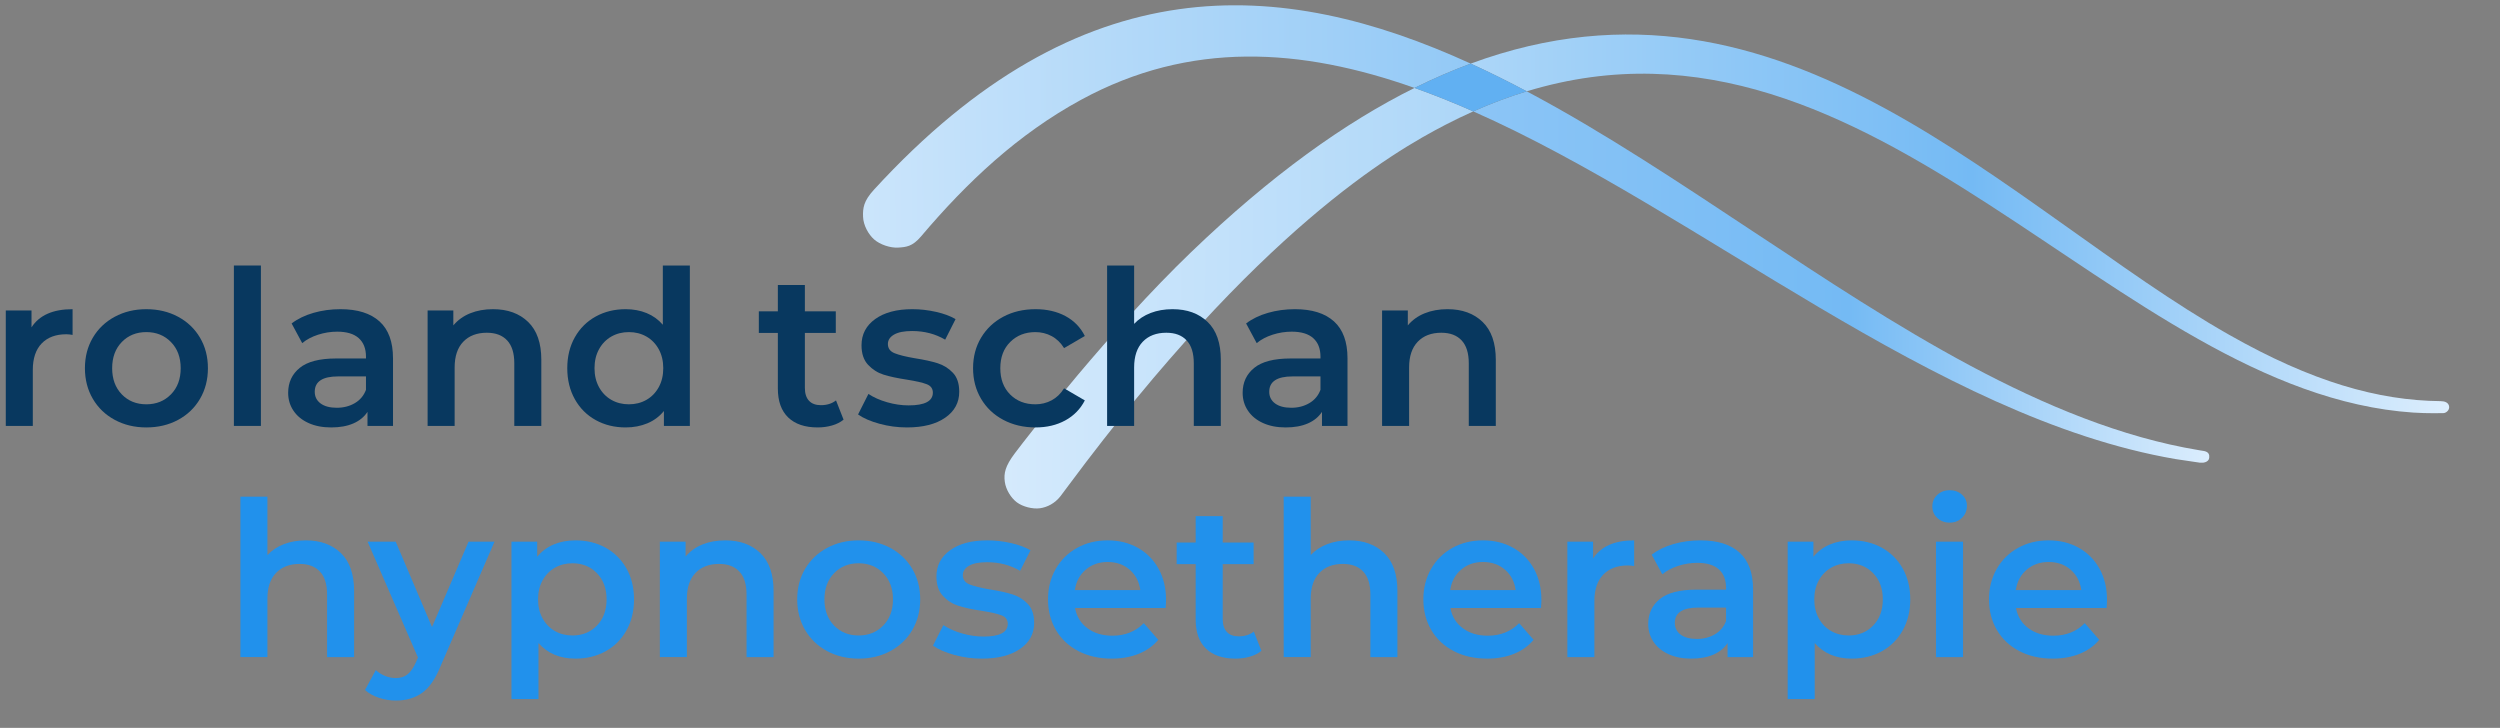 <?xml version="1.0" encoding="UTF-8" standalone="no"?><!DOCTYPE svg PUBLIC "-//W3C//DTD SVG 1.1//EN" "http://www.w3.org/Graphics/SVG/1.1/DTD/svg11.dtd"><svg width="100%" height="100%" viewBox="0 0 1446 421" version="1.1" xmlns="http://www.w3.org/2000/svg" xmlns:xlink="http://www.w3.org/1999/xlink" xml:space="preserve" xmlns:serif="http://www.serif.com/" style="fill-rule:evenodd;clip-rule:evenodd;stroke-linejoin:round;stroke-miterlimit:2;"><rect x="0" y="0" width="1446" height="421" fill="#808080" stroke="none"/><rect id="tschan-logo-hypnose" x="0" y="0" width="1443.11" height="416.89" style="fill:none;"/><clipPath id="_clip1"><path d="M883.067,52.824c45.004,23.864 89.095,53.408 132.212,81.908c78.542,51.917 167.483,110.92 256.521,125.642c2.858,0.472 2.851,0.453 3.037,0.494c2.562,0.559 3.192,1.889 2.975,3.946c-0.269,2.559 -3.594,3.086 -5.5,2.789c-0.635,-0.1 -12.895,-1.891 -14.012,-2.083c-139.533,-23.985 -275.058,-143.161 -406.163,-201.089c10.48,-4.666 20.784,-8.513 30.93,-11.607Z"/></clipPath><g clip-path="url(#_clip1)"><rect x="852.137" y="52.824" width="425.675" height="214.795" style="fill:url(#_Linear2);"/></g><clipPath id="_clip3"><path d="M818.167,50.856c-65.455,-23.172 -129.784,-27.479 -192.934,6.894c-36.354,19.787 -65.841,47.507 -92.525,79.023c-4.987,5.889 -8.666,6.14 -13.175,6.433c-4.512,0.293 -10.504,-1.709 -13.891,-4.676c-3.392,-2.967 -6.271,-8.255 -6.446,-13.125c-0.179,-5.011 0.258,-9.073 6.258,-15.628c119.792,-130.827 235.142,-123.289 345.204,-72.99c-10.641,3.926 -21.466,8.596 -32.491,14.069Z"/></clipPath><g clip-path="url(#_clip3)"><rect x="499.167" y="3.066" width="351.492" height="140.169" style="fill:url(#_Linear4);"/></g><clipPath id="_clip5"><path d="M850.658,36.787c182.321,-67.258 310.109,83.893 438.634,156.834c48.02,27.255 86.141,38.029 122.4,38.402c0.47,0.004 1.272,0.07 1.73,0.163c2.434,0.49 3.164,2.096 3.186,3.249c0.039,1.994 -1.884,3.511 -3.421,3.512c-0.066,-0 -9.066,0.251 -17.37,-0.309c-172.263,-11.614 -311.25,-247.242 -512.75,-185.814c-10.75,-5.7 -21.555,-11.077 -32.409,-16.037Z"/></clipPath><g clip-path="url(#_clip5)"><rect x="850.658" y="19.953" width="565.95" height="219.063" style="fill:url(#_Linear6);"/></g><clipPath id="_clip7"><path d="M852.137,64.431c-5.304,2.363 -10.65,4.936 -16.045,7.728c-30.592,15.835 -108.071,60.563 -218.142,208.737c-0.367,0.491 -4.538,6.065 -4.579,6.119c-3.238,4.139 -7.638,6.371 -11.842,6.961c-4.204,0.59 -9.983,-0.877 -13.375,-3.42c-3.387,-2.542 -6.342,-7.301 -6.967,-11.836c-0.675,-4.923 0.225,-9.133 5.746,-16.467c8.217,-10.911 54.775,-70.978 102.075,-116.46c46.029,-44.265 88.904,-74.954 129.159,-94.937c11.287,3.998 22.612,8.557 33.97,13.575Z"/></clipPath><g clip-path="url(#_clip7)"><rect x="580.996" y="50.856" width="271.142" height="243.25" style="fill:url(#_Linear8);"/></g><path d="M818.167,50.856c11.025,-5.473 21.85,-10.143 32.491,-14.069c10.854,4.96 21.659,10.337 32.409,16.037c-10.146,3.094 -20.45,6.941 -30.93,11.607c-11.358,-5.018 -22.683,-9.577 -33.97,-13.575Z" style="fill:#61b0f2;"/><g><path d="M176.929,312.547c8.419,-0 15.171,2.459 20.257,7.377c5.085,4.918 7.627,12.213 7.627,21.883l0,38.262l-15.63,0l-0,-36.262c-0,-5.835 -1.376,-10.232 -4.127,-13.192c-2.75,-2.959 -6.668,-4.439 -11.754,-4.439c-5.751,0 -10.295,1.73 -13.629,5.19c-3.335,3.459 -5.002,8.44 -5.002,14.942l0,33.761l-15.63,0l-0,-92.781l15.63,0l0,33.762c2.584,-2.751 5.773,-4.856 9.566,-6.315c3.793,-1.459 8.023,-2.188 12.692,-2.188Z" style="fill:#2191ec;fill-rule:nonzero;"/><path d="M286.02,313.297l-31.261,72.149c-2.918,7.253 -6.46,12.359 -10.629,15.318c-4.168,2.959 -9.211,4.439 -15.13,4.439c-3.334,-0 -6.627,-0.542 -9.878,-1.626c-3.251,-1.083 -5.919,-2.584 -8.003,-4.501l6.252,-11.504c1.501,1.417 3.272,2.542 5.315,3.376c2.042,0.834 4.105,1.25 6.189,1.25c2.751,0 5.023,-0.708 6.815,-2.125c1.792,-1.417 3.439,-3.793 4.939,-7.128l1.126,-2.625l-29.135,-67.023l16.255,-0l21.007,49.392l21.133,-49.392l15.005,-0Z" style="fill:#2191ec;fill-rule:nonzero;"/><path d="M332.84,312.547c6.502,-0 12.316,1.417 17.443,4.251c5.127,2.834 9.149,6.836 12.066,12.004c2.918,5.169 4.377,11.129 4.377,17.881c-0,6.752 -1.459,12.734 -4.377,17.944c-2.917,5.21 -6.939,9.232 -12.066,12.066c-5.127,2.835 -10.941,4.252 -17.443,4.252c-9.004,-0 -16.131,-3.001 -21.383,-9.003l0,32.386l-15.63,-0l0,-91.031l14.88,-0l0,8.753c2.584,-3.168 5.773,-5.544 9.566,-7.128c3.793,-1.583 7.982,-2.375 12.567,-2.375Zm-1.751,55.018c5.752,0 10.483,-1.917 14.192,-5.752c3.71,-3.834 5.565,-8.878 5.565,-15.13c-0,-6.252 -1.855,-11.295 -5.565,-15.13c-3.709,-3.835 -8.44,-5.752 -14.192,-5.752c-3.751,0 -7.127,0.855 -10.128,2.564c-3.002,1.708 -5.377,4.147 -7.128,7.314c-1.75,3.168 -2.626,6.836 -2.626,11.004c0,4.168 0.876,7.836 2.626,11.004c1.751,3.168 4.126,5.606 7.128,7.315c3.001,1.709 6.377,2.563 10.128,2.563Z" style="fill:#2191ec;fill-rule:nonzero;"/><path d="M419.548,312.547c8.419,-0 15.172,2.459 20.257,7.377c5.085,4.918 7.627,12.213 7.627,21.883l0,38.262l-15.63,0l-0,-36.262c-0,-5.835 -1.375,-10.232 -4.126,-13.192c-2.751,-2.959 -6.669,-4.439 -11.754,-4.439c-5.752,0 -10.295,1.73 -13.63,5.19c-3.334,3.459 -5.002,8.44 -5.002,14.942l0,33.761l-15.63,0l0,-66.772l14.88,-0l0,8.628c2.584,-3.085 5.835,-5.419 9.753,-7.003c3.918,-1.583 8.337,-2.375 13.255,-2.375Z" style="fill:#2191ec;fill-rule:nonzero;"/><path d="M496.611,380.945c-6.752,-0 -12.837,-1.459 -18.256,-4.377c-5.418,-2.917 -9.649,-6.981 -12.692,-12.191c-3.042,-5.21 -4.564,-11.108 -4.564,-17.694c0,-6.585 1.522,-12.462 4.564,-17.631c3.043,-5.168 7.274,-9.211 12.692,-12.129c5.419,-2.917 11.504,-4.376 18.256,-4.376c6.836,-0 12.963,1.459 18.381,4.376c5.419,2.918 9.65,6.961 12.692,12.129c3.043,5.169 4.564,11.046 4.564,17.631c0,6.586 -1.521,12.484 -4.564,17.694c-3.042,5.21 -7.273,9.274 -12.692,12.191c-5.418,2.918 -11.545,4.377 -18.381,4.377Zm0,-13.38c5.752,0 10.504,-1.917 14.255,-5.752c3.751,-3.834 5.627,-8.878 5.627,-15.13c-0,-6.252 -1.876,-11.295 -5.627,-15.13c-3.751,-3.835 -8.503,-5.752 -14.255,-5.752c-5.752,0 -10.482,1.917 -14.192,5.752c-3.71,3.835 -5.564,8.878 -5.564,15.13c-0,6.252 1.854,11.296 5.564,15.13c3.71,3.835 8.44,5.752 14.192,5.752Z" style="fill:#2191ec;fill-rule:nonzero;"/><path d="M567.895,380.945c-5.418,-0 -10.712,-0.709 -15.88,-2.126c-5.168,-1.417 -9.295,-3.209 -12.379,-5.377l6.002,-11.879c3.001,2.001 6.606,3.606 10.816,4.814c4.21,1.209 8.357,1.813 12.442,1.813c9.336,0 14.004,-2.459 14.004,-7.377c0,-2.334 -1.188,-3.96 -3.563,-4.877c-2.376,-0.917 -6.19,-1.792 -11.442,-2.626c-5.502,-0.833 -9.982,-1.792 -13.442,-2.876c-3.459,-1.083 -6.46,-2.98 -9.003,-5.689c-2.542,-2.709 -3.814,-6.481 -3.814,-11.316c0,-6.336 2.647,-11.4 7.941,-15.193c5.293,-3.793 12.441,-5.689 21.444,-5.689c4.585,-0 9.17,0.521 13.755,1.563c4.585,1.042 8.336,2.438 11.254,4.189l-6.002,11.879c-5.669,-3.335 -12.046,-5.002 -19.132,-5.002c-4.585,-0 -8.065,0.688 -10.441,2.063c-2.376,1.376 -3.563,3.189 -3.563,5.439c-0,2.501 1.271,4.273 3.813,5.315c2.543,1.042 6.482,2.021 11.817,2.938c5.335,0.834 9.711,1.793 13.129,2.876c3.418,1.084 6.357,2.918 8.816,5.502c2.459,2.584 3.688,6.252 3.688,11.004c0,6.252 -2.709,11.254 -8.127,15.005c-5.419,3.751 -12.796,5.627 -22.133,5.627Z" style="fill:#2191ec;fill-rule:nonzero;"/><path d="M674.441,347.058c0,1.084 -0.083,2.626 -0.25,4.627l-52.393,-0c0.917,4.918 3.314,8.815 7.19,11.691c3.877,2.876 8.691,4.314 14.443,4.314c7.336,0 13.379,-2.417 18.131,-7.252l8.378,9.628c-3.001,3.585 -6.794,6.294 -11.379,8.128c-4.585,1.834 -9.753,2.751 -15.505,2.751c-7.336,-0 -13.797,-1.459 -19.382,-4.377c-5.585,-2.917 -9.899,-6.981 -12.942,-12.191c-3.042,-5.21 -4.564,-11.108 -4.564,-17.694c0,-6.502 1.48,-12.358 4.439,-17.568c2.959,-5.21 7.065,-9.274 12.317,-12.192c5.252,-2.917 11.17,-4.376 17.756,-4.376c6.502,-0 12.316,1.438 17.443,4.314c5.127,2.876 9.128,6.919 12.004,12.129c2.876,5.21 4.314,11.233 4.314,18.068Zm-33.761,-22.007c-5.002,-0 -9.232,1.48 -12.692,4.439c-3.459,2.959 -5.564,6.898 -6.315,11.816l37.888,0c-0.667,-4.835 -2.709,-8.753 -6.127,-11.754c-3.418,-3.001 -7.669,-4.501 -12.754,-4.501Z" style="fill:#2191ec;fill-rule:nonzero;"/><path d="M729.595,376.443c-1.834,1.501 -4.064,2.626 -6.69,3.376c-2.626,0.751 -5.398,1.126 -8.315,1.126c-7.336,-0 -13.005,-1.918 -17.006,-5.752c-4.001,-3.835 -6.002,-9.42 -6.002,-16.756l-0,-32.136l-11.004,0l0,-12.504l11.004,0l-0,-15.255l15.63,-0l0,15.255l17.881,0l0,12.504l-17.881,0l0,31.761c0,3.251 0.792,5.731 2.376,7.44c1.584,1.709 3.876,2.563 6.877,2.563c3.501,0 6.419,-0.917 8.753,-2.751l4.377,11.129Z" style="fill:#2191ec;fill-rule:nonzero;"/><path d="M780.372,312.547c8.419,-0 15.172,2.459 20.257,7.377c5.085,4.918 7.627,12.213 7.627,21.883l0,38.262l-15.63,0l-0,-36.262c-0,-5.835 -1.376,-10.232 -4.126,-13.192c-2.751,-2.959 -6.669,-4.439 -11.754,-4.439c-5.752,0 -10.296,1.73 -13.63,5.19c-3.334,3.459 -5.002,8.44 -5.002,14.942l0,33.761l-15.63,0l0,-92.781l15.63,0l0,33.762c2.585,-2.751 5.773,-4.856 9.566,-6.315c3.793,-1.459 8.024,-2.188 12.692,-2.188Z" style="fill:#2191ec;fill-rule:nonzero;"/><path d="M891.544,347.058c0,1.084 -0.083,2.626 -0.25,4.627l-52.393,-0c0.917,4.918 3.314,8.815 7.19,11.691c3.877,2.876 8.691,4.314 14.443,4.314c7.336,0 13.379,-2.417 18.131,-7.252l8.378,9.628c-3.001,3.585 -6.794,6.294 -11.379,8.128c-4.585,1.834 -9.753,2.751 -15.505,2.751c-7.336,-0 -13.797,-1.459 -19.382,-4.377c-5.585,-2.917 -9.899,-6.981 -12.942,-12.191c-3.042,-5.21 -4.564,-11.108 -4.564,-17.694c0,-6.502 1.48,-12.358 4.439,-17.568c2.96,-5.21 7.065,-9.274 12.317,-12.192c5.252,-2.917 11.17,-4.376 17.756,-4.376c6.502,-0 12.316,1.438 17.443,4.314c5.127,2.876 9.128,6.919 12.004,12.129c2.876,5.21 4.314,11.233 4.314,18.068Zm-33.761,-22.007c-5.002,-0 -9.232,1.48 -12.692,4.439c-3.459,2.959 -5.564,6.898 -6.315,11.816l37.888,0c-0.667,-4.835 -2.709,-8.753 -6.127,-11.754c-3.418,-3.001 -7.669,-4.501 -12.754,-4.501Z" style="fill:#2191ec;fill-rule:nonzero;"/><path d="M921.439,323.05c4.502,-7.002 12.421,-10.503 23.758,-10.503l0,14.88c-1.334,-0.25 -2.542,-0.375 -3.626,-0.375c-6.085,-0 -10.837,1.771 -14.255,5.314c-3.418,3.543 -5.126,8.649 -5.126,15.318l-0,32.385l-15.631,0l0,-66.772l14.88,-0l0,9.753Z" style="fill:#2191ec;fill-rule:nonzero;"/><path d="M983.595,312.547c9.837,-0 17.36,2.355 22.57,7.065c5.21,4.709 7.815,11.816 7.815,21.319l0,39.138l-14.755,0l0,-8.127c-1.917,2.917 -4.647,5.147 -8.19,6.689c-3.543,1.543 -7.815,2.314 -12.817,2.314c-5.001,-0 -9.378,-0.855 -13.129,-2.564c-3.751,-1.709 -6.648,-4.084 -8.69,-7.127c-2.043,-3.043 -3.064,-6.481 -3.064,-10.316c0,-6.002 2.23,-10.816 6.69,-14.442c4.46,-3.627 11.483,-5.44 21.069,-5.44l17.256,0l0,-1c0,-4.668 -1.396,-8.253 -4.189,-10.754c-2.792,-2.501 -6.94,-3.751 -12.441,-3.751c-3.752,0 -7.44,0.584 -11.067,1.751c-3.626,1.167 -6.689,2.792 -9.19,4.876l-6.127,-11.379c3.501,-2.667 7.711,-4.709 12.629,-6.127c4.918,-1.417 10.128,-2.125 15.63,-2.125Zm-2.126,57.019c3.918,-0 7.399,-0.896 10.441,-2.689c3.043,-1.792 5.19,-4.355 6.44,-7.69l0,-7.752l-16.13,-0c-9.003,-0 -13.505,2.959 -13.505,8.878c0,2.834 1.126,5.085 3.376,6.752c2.251,1.667 5.377,2.501 9.378,2.501Z" style="fill:#2191ec;fill-rule:nonzero;"/><path d="M1071.01,312.547c6.502,-0 12.316,1.417 17.443,4.251c5.127,2.834 9.149,6.836 12.067,12.004c2.917,5.169 4.376,11.129 4.376,17.881c0,6.752 -1.459,12.734 -4.376,17.944c-2.918,5.21 -6.94,9.232 -12.067,12.066c-5.127,2.835 -10.941,4.252 -17.443,4.252c-9.003,-0 -16.131,-3.001 -21.383,-9.003l0,32.386l-15.63,-0l0,-91.031l14.88,-0l0,8.753c2.584,-3.168 5.773,-5.544 9.566,-7.128c3.793,-1.583 7.982,-2.375 12.567,-2.375Zm-1.751,55.018c5.752,0 10.483,-1.917 14.192,-5.752c3.71,-3.834 5.565,-8.878 5.565,-15.13c-0,-6.252 -1.855,-11.295 -5.565,-15.13c-3.709,-3.835 -8.44,-5.752 -14.192,-5.752c-3.751,0 -7.127,0.855 -10.128,2.564c-3.001,1.708 -5.377,4.147 -7.128,7.314c-1.75,3.168 -2.626,6.836 -2.626,11.004c0,4.168 0.876,7.836 2.626,11.004c1.751,3.168 4.127,5.606 7.128,7.315c3.001,1.709 6.377,2.563 10.128,2.563Z" style="fill:#2191ec;fill-rule:nonzero;"/><path d="M1119.79,313.297l15.63,-0l0,66.772l-15.63,0l0,-66.772Zm7.878,-11.004c-2.835,0 -5.21,-0.896 -7.128,-2.688c-1.917,-1.792 -2.876,-4.022 -2.876,-6.69c0,-2.667 0.959,-4.897 2.876,-6.69c1.918,-1.792 4.293,-2.688 7.128,-2.688c2.834,-0 5.21,0.854 7.127,2.563c1.917,1.709 2.876,3.856 2.876,6.44c0,2.751 -0.938,5.064 -2.813,6.94c-1.876,1.875 -4.273,2.813 -7.19,2.813Z" style="fill:#2191ec;fill-rule:nonzero;"/><path d="M1218.7,347.058c0,1.084 -0.083,2.626 -0.25,4.627l-52.392,-0c0.917,4.918 3.313,8.815 7.19,11.691c3.876,2.876 8.69,4.314 14.442,4.314c7.336,0 13.379,-2.417 18.131,-7.252l8.378,9.628c-3.001,3.585 -6.794,6.294 -11.379,8.128c-4.585,1.834 -9.753,2.751 -15.505,2.751c-7.336,-0 -13.797,-1.459 -19.382,-4.377c-5.585,-2.917 -9.899,-6.981 -12.942,-12.191c-3.042,-5.21 -4.564,-11.108 -4.564,-17.694c0,-6.502 1.48,-12.358 4.439,-17.568c2.96,-5.21 7.065,-9.274 12.317,-12.192c5.252,-2.917 11.17,-4.376 17.756,-4.376c6.502,-0 12.317,1.438 17.443,4.314c5.127,2.876 9.128,6.919 12.004,12.129c2.876,5.21 4.314,11.233 4.314,18.068Zm-33.761,-22.007c-5.002,-0 -9.232,1.48 -12.692,4.439c-3.459,2.959 -5.564,6.898 -6.314,11.816l37.887,0c-0.667,-4.835 -2.709,-8.753 -6.127,-11.754c-3.418,-3.001 -7.669,-4.501 -12.754,-4.501Z" style="fill:#2191ec;fill-rule:nonzero;"/></g><g><path d="M18.225,189.335c4.502,-7.002 12.421,-10.503 23.758,-10.503l0,14.88c-1.333,-0.25 -2.542,-0.375 -3.626,-0.375c-6.085,-0 -10.837,1.771 -14.255,5.314c-3.417,3.543 -5.126,8.649 -5.126,15.318l-0,32.386l-15.631,-0l0,-66.773l14.88,0l0,9.753Z" style="fill:#08385f;fill-rule:nonzero;"/><path d="M84.629,247.23c-6.752,-0 -12.838,-1.459 -18.256,-4.377c-5.419,-2.917 -9.649,-6.981 -12.692,-12.191c-3.043,-5.21 -4.564,-11.108 -4.564,-17.694c0,-6.585 1.521,-12.462 4.564,-17.631c3.043,-5.168 7.273,-9.211 12.692,-12.129c5.418,-2.917 11.504,-4.376 18.256,-4.376c6.836,-0 12.963,1.459 18.381,4.376c5.419,2.918 9.649,6.961 12.692,12.129c3.043,5.169 4.564,11.046 4.564,17.631c0,6.586 -1.521,12.484 -4.564,17.694c-3.043,5.21 -7.273,9.274 -12.692,12.191c-5.418,2.918 -11.545,4.377 -18.381,4.377Zm0,-13.38c5.752,0 10.504,-1.917 14.255,-5.752c3.751,-3.834 5.627,-8.878 5.627,-15.13c-0,-6.252 -1.876,-11.295 -5.627,-15.13c-3.751,-3.834 -8.503,-5.752 -14.255,-5.752c-5.752,0 -10.483,1.918 -14.192,5.752c-3.71,3.835 -5.565,8.878 -5.565,15.13c0,6.252 1.855,11.296 5.565,15.13c3.709,3.835 8.44,5.752 14.192,5.752Z" style="fill:#08385f;fill-rule:nonzero;"/><rect x="135.277" y="153.573" width="15.63" height="92.781" style="fill:#08385f;fill-rule:nonzero;"/><path d="M196.929,178.832c9.837,-0 17.36,2.355 22.57,7.065c5.21,4.71 7.816,11.816 7.816,21.319l-0,39.139l-14.755,-0l-0,-8.128c-1.918,2.917 -4.648,5.147 -8.191,6.69c-3.543,1.542 -7.815,2.313 -12.816,2.313c-5.002,-0 -9.379,-0.855 -13.13,-2.563c-3.751,-1.709 -6.648,-4.085 -8.69,-7.128c-2.043,-3.043 -3.064,-6.481 -3.064,-10.316c0,-6.002 2.23,-10.816 6.69,-14.442c4.46,-3.626 11.483,-5.44 21.069,-5.44l17.256,0l0,-1c0,-4.668 -1.396,-8.253 -4.189,-10.754c-2.792,-2.5 -6.939,-3.751 -12.441,-3.751c-3.752,0 -7.44,0.584 -11.067,1.751c-3.626,1.167 -6.689,2.792 -9.19,4.876l-6.127,-11.378c3.501,-2.668 7.711,-4.71 12.629,-6.127c4.918,-1.418 10.128,-2.126 15.63,-2.126Zm-2.125,57.019c3.918,0 7.398,-0.896 10.441,-2.688c3.042,-1.793 5.189,-4.356 6.439,-7.69l0,-7.753l-16.13,-0c-9.003,-0 -13.505,2.959 -13.505,8.878c0,2.834 1.126,5.085 3.376,6.752c2.251,1.667 5.377,2.501 9.379,2.501Z" style="fill:#08385f;fill-rule:nonzero;"/><path d="M285.215,178.832c8.42,-0 15.172,2.459 20.257,7.377c5.085,4.919 7.628,12.213 7.628,21.883l-0,38.263l-15.631,-0l0,-36.263c0,-5.835 -1.375,-10.232 -4.126,-13.192c-2.751,-2.959 -6.669,-4.439 -11.754,-4.439c-5.752,0 -10.295,1.73 -13.63,5.19c-3.334,3.459 -5.001,8.44 -5.001,14.942l-0,33.762l-15.63,-0l-0,-66.773l14.88,0l-0,8.628c2.584,-3.084 5.835,-5.418 9.753,-7.002c3.918,-1.584 8.336,-2.376 13.254,-2.376Z" style="fill:#08385f;fill-rule:nonzero;"/><path d="M399.01,153.573l-0,92.782l-15.005,-0l-0,-8.628c-2.584,3.167 -5.773,5.543 -9.566,7.127c-3.793,1.584 -7.982,2.376 -12.567,2.376c-6.419,-0 -12.191,-1.417 -17.318,-4.252c-5.127,-2.834 -9.149,-6.856 -12.067,-12.066c-2.917,-5.21 -4.376,-11.191 -4.376,-17.944c-0,-6.752 1.459,-12.712 4.376,-17.881c2.918,-5.168 6.94,-9.169 12.067,-12.004c5.127,-2.834 10.899,-4.251 17.318,-4.251c4.418,-0 8.462,0.75 12.129,2.251c3.668,1.5 6.794,3.751 9.379,6.752l-0,-34.262l15.63,0Zm-35.262,80.277c3.751,0 7.127,-0.854 10.128,-2.563c3.001,-1.709 5.377,-4.147 7.128,-7.315c1.75,-3.168 2.626,-6.836 2.626,-11.004c-0,-4.168 -0.876,-7.836 -2.626,-11.003c-1.751,-3.168 -4.127,-5.606 -7.128,-7.315c-3.001,-1.709 -6.377,-2.564 -10.128,-2.564c-3.751,0 -7.127,0.855 -10.128,2.564c-3.001,1.709 -5.377,4.147 -7.128,7.315c-1.75,3.167 -2.626,6.835 -2.626,11.003c0,4.168 0.876,7.836 2.626,11.004c1.751,3.168 4.127,5.606 7.128,7.315c3.001,1.709 6.377,2.563 10.128,2.563Z" style="fill:#08385f;fill-rule:nonzero;"/><path d="M487.921,242.728c-1.834,1.501 -4.064,2.626 -6.69,3.376c-2.626,0.751 -5.397,1.126 -8.315,1.126c-7.336,-0 -13.004,-1.917 -17.006,-5.752c-4.001,-3.835 -6.002,-9.42 -6.002,-16.756l0,-32.136l-11.004,0l0,-12.504l11.004,0l0,-15.255l15.63,0l0,15.255l17.881,0l0,12.504l-17.881,0l0,31.761c0,3.251 0.792,5.731 2.376,7.44c1.584,1.709 3.877,2.564 6.878,2.564c3.501,-0 6.418,-0.917 8.753,-2.751l4.376,11.128Z" style="fill:#08385f;fill-rule:nonzero;"/><path d="M524.558,247.23c-5.418,-0 -10.712,-0.709 -15.88,-2.126c-5.168,-1.417 -9.295,-3.209 -12.379,-5.377l6.002,-11.879c3.001,2.001 6.606,3.606 10.816,4.814c4.21,1.209 8.357,1.814 12.442,1.814c9.336,-0 14.004,-2.46 14.004,-7.378c0,-2.334 -1.188,-3.96 -3.563,-4.877c-2.376,-0.917 -6.19,-1.792 -11.442,-2.625c-5.502,-0.834 -9.982,-1.793 -13.442,-2.876c-3.459,-1.084 -6.46,-2.981 -9.003,-5.69c-2.542,-2.709 -3.814,-6.481 -3.814,-11.316c0,-6.336 2.647,-11.4 7.941,-15.193c5.293,-3.793 12.441,-5.689 21.444,-5.689c4.585,-0 9.17,0.521 13.755,1.563c4.585,1.042 8.336,2.438 11.254,4.189l-6.002,11.879c-5.669,-3.335 -12.046,-5.002 -19.132,-5.002c-4.585,0 -8.065,0.688 -10.441,2.063c-2.375,1.376 -3.563,3.189 -3.563,5.44c-0,2.5 1.271,4.272 3.813,5.314c2.543,1.042 6.482,2.021 11.817,2.938c5.335,0.834 9.711,1.793 13.129,2.876c3.418,1.084 6.357,2.918 8.816,5.502c2.459,2.584 3.689,6.252 3.689,11.004c-0,6.252 -2.71,11.254 -8.128,15.005c-5.419,3.751 -12.796,5.627 -22.133,5.627Z" style="fill:#08385f;fill-rule:nonzero;"/><path d="M598.958,247.23c-6.919,-0 -13.129,-1.459 -18.631,-4.377c-5.502,-2.917 -9.795,-6.981 -12.879,-12.191c-3.085,-5.21 -4.627,-11.108 -4.627,-17.694c0,-6.585 1.542,-12.462 4.627,-17.631c3.084,-5.168 7.356,-9.211 12.817,-12.129c5.46,-2.917 11.691,-4.376 18.693,-4.376c6.586,-0 12.359,1.334 17.319,4.001c4.96,2.668 8.69,6.502 11.191,11.504l-12.004,7.002c-1.917,-3.084 -4.314,-5.397 -7.19,-6.939c-2.876,-1.543 -6.023,-2.314 -9.441,-2.314c-5.835,0 -10.67,1.897 -14.505,5.69c-3.834,3.793 -5.751,8.857 -5.751,15.192c-0,6.336 1.896,11.4 5.689,15.193c3.793,3.793 8.649,5.689 14.567,5.689c3.418,0 6.565,-0.771 9.441,-2.313c2.876,-1.542 5.273,-3.855 7.19,-6.94l12.004,7.003c-2.584,5.001 -6.356,8.857 -11.316,11.566c-4.96,2.709 -10.691,4.064 -17.194,4.064Z" style="fill:#08385f;fill-rule:nonzero;"/><path d="M678.235,178.832c8.42,-0 15.172,2.459 20.257,7.377c5.085,4.919 7.627,12.213 7.627,21.883l0,38.263l-15.63,-0l0,-36.263c0,-5.835 -1.375,-10.232 -4.126,-13.192c-2.751,-2.959 -6.669,-4.439 -11.754,-4.439c-5.752,0 -10.295,1.73 -13.63,5.19c-3.334,3.459 -5.001,8.44 -5.001,14.942l-0,33.762l-15.631,-0l0,-92.782l15.631,0l-0,33.762c2.584,-2.751 5.772,-4.856 9.565,-6.315c3.793,-1.459 8.024,-2.188 12.692,-2.188Z" style="fill:#08385f;fill-rule:nonzero;"/><path d="M749.009,178.832c9.837,-0 17.36,2.355 22.57,7.065c5.21,4.71 7.815,11.816 7.815,21.319l0,39.139l-14.755,-0l0,-8.128c-1.917,2.917 -4.647,5.147 -8.19,6.69c-3.543,1.542 -7.815,2.313 -12.817,2.313c-5.002,-0 -9.378,-0.855 -13.129,-2.563c-3.752,-1.709 -6.648,-4.085 -8.691,-7.128c-2.042,-3.043 -3.063,-6.481 -3.063,-10.316c-0,-6.002 2.23,-10.816 6.689,-14.442c4.46,-3.626 11.483,-5.44 21.07,-5.44l17.256,0l-0,-1c-0,-4.668 -1.396,-8.253 -4.189,-10.754c-2.793,-2.5 -6.94,-3.751 -12.442,-3.751c-3.751,0 -7.44,0.584 -11.066,1.751c-3.626,1.167 -6.69,2.792 -9.191,4.876l-6.127,-11.378c3.502,-2.668 7.711,-4.71 12.63,-6.127c4.918,-1.418 10.128,-2.126 15.63,-2.126Zm-2.126,57.019c3.918,0 7.398,-0.896 10.441,-2.688c3.043,-1.793 5.189,-4.356 6.44,-7.69l-0,-7.753l-16.131,-0c-9.003,-0 -13.504,2.959 -13.504,8.878c-0,2.834 1.125,5.085 3.376,6.752c2.251,1.667 5.377,2.501 9.378,2.501Z" style="fill:#08385f;fill-rule:nonzero;"/><path d="M837.289,178.832c8.419,-0 15.171,2.459 20.256,7.377c5.085,4.919 7.628,12.213 7.628,21.883l-0,38.263l-15.63,-0l-0,-36.263c-0,-5.835 -1.376,-10.232 -4.127,-13.192c-2.751,-2.959 -6.669,-4.439 -11.754,-4.439c-5.752,0 -10.295,1.73 -13.629,5.19c-3.335,3.459 -5.002,8.44 -5.002,14.942l0,33.762l-15.63,-0l-0,-66.773l14.88,0l-0,8.628c2.584,-3.084 5.835,-5.418 9.753,-7.002c3.918,-1.584 8.336,-2.376 13.255,-2.376Z" style="fill:#08385f;fill-rule:nonzero;"/></g><defs><linearGradient id="_Linear2" x1="0" y1="0" x2="1" y2="0" gradientUnits="userSpaceOnUse" gradientTransform="matrix(427.413,-0.04,0.04,427.413,851.274,69.934)"><stop offset="0" style="stop-color:#8cc5f6;stop-opacity:1"/><stop offset="0.51" style="stop-color:#74baf4;stop-opacity:1"/><stop offset="1" style="stop-color:#dbedfd;stop-opacity:1"/></linearGradient><linearGradient id="_Linear4" x1="0" y1="0" x2="1" y2="0" gradientUnits="userSpaceOnUse" gradientTransform="matrix(352.305,-3.887,3.887,352.305,498.095,78.052)"><stop offset="0" style="stop-color:#cbe5fb;stop-opacity:1"/><stop offset="1" style="stop-color:#93c9f6;stop-opacity:1"/></linearGradient><linearGradient id="_Linear6" x1="0" y1="0" x2="1" y2="0" gradientUnits="userSpaceOnUse" gradientTransform="matrix(566.98,-0.051,0.051,566.98,851.149,37.285)"><stop offset="0" style="stop-color:#acd6f8;stop-opacity:1"/><stop offset="0.51" style="stop-color:#74baf4;stop-opacity:1"/><stop offset="1" style="stop-color:#ddeefd;stop-opacity:1"/></linearGradient><linearGradient id="_Linear8" x1="0" y1="0" x2="1" y2="0" gradientUnits="userSpaceOnUse" gradientTransform="matrix(276.829,2.359,-2.359,276.829,579.145,154.312)"><stop offset="0" style="stop-color:#d5eafc;stop-opacity:1"/><stop offset="1" style="stop-color:#acd6f8;stop-opacity:1"/></linearGradient></defs></svg>